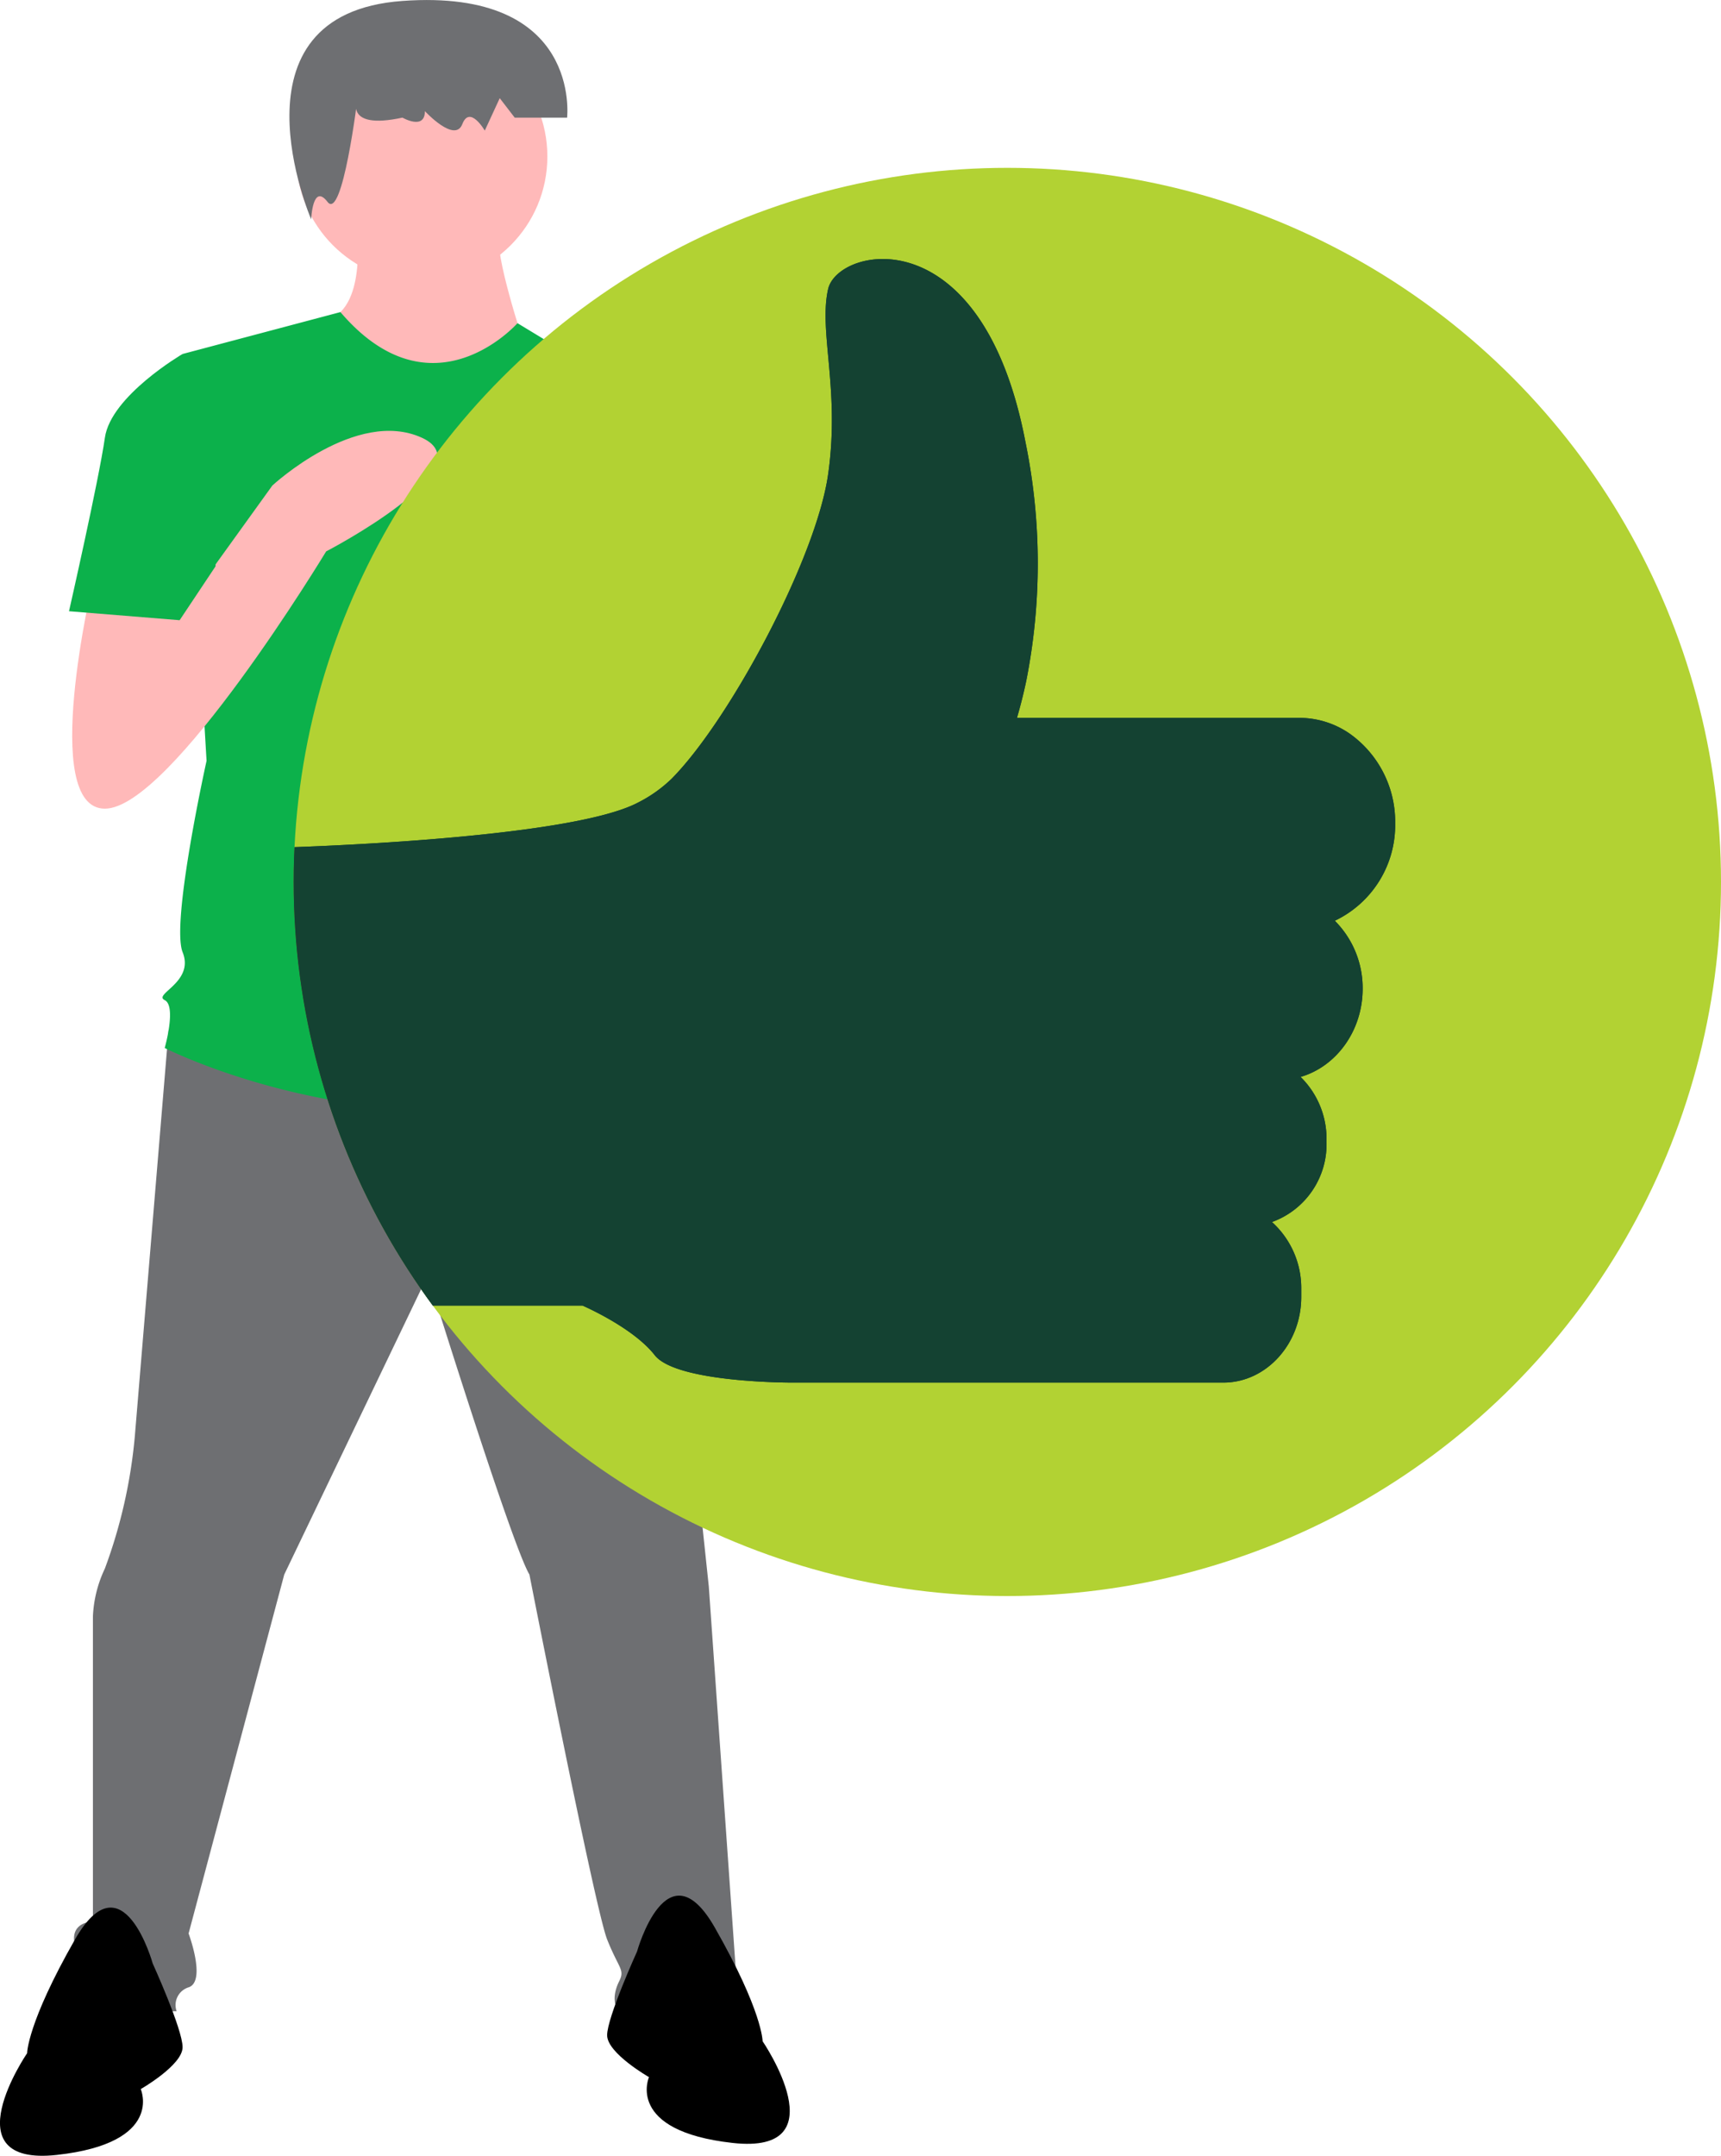 <svg xmlns="http://www.w3.org/2000/svg" xmlns:xlink="http://www.w3.org/1999/xlink" width="252" height="315.472" viewBox="0 0 252 315.472"><defs><clipPath id="clip-path"><circle id="Ellipse_15" data-name="Ellipse 15" cx="104.5" cy="104.5" r="104.5" transform="translate(0.033 0.414)" fill="#b2d233"></circle></clipPath></defs><g id="WILL" transform="translate(-2376 -1379.09)"><g id="Group_71" data-name="Group 71" transform="translate(2376 1379.09)"><path id="Path_4964" data-name="Path 4964" d="M53.965,351.334s-4.078,49.032-4.954,59.54a74.74,74.74,0,0,1-4.377,19.262,18.1,18.1,0,0,0-1.751,7v44.654s-3.5,0-2.626,3.5,1.751,9.632,1.751,9.632H55.141a2.712,2.712,0,0,1,1.751-3.5c2.627-.876,0-7.88,0-7.88L70.9,431.011l21.013-43.778s12.258,39.4,14.885,43.778c0,0,9.631,49.032,11.382,53.41s2.626,4.377,1.751,6.129-.876,3.5,0,4.378,17.512,0,17.512,0l-4.378-62.165-7.88-74.423L84.91,346.081Z" transform="translate(-29.277 -200.599)" fill="#6e6f72"></path><path id="Path_4965" data-name="Path 4965" d="M48.6,525.359s-4.378-15.76-11.382-3.5-7.005,16.635-7.005,16.635-11.382,16.636,4.378,14.885,12.258-9.632,12.258-9.632,6.129-3.5,6.129-6.129S48.6,525.359,48.6,525.359Z" transform="translate(-26.242 -238.035)"></path><path id="Path_4966" data-name="Path 4966" d="M144.423,523.117s4.377-15.76,11.382-3.5,7,16.636,7,16.636,11.382,16.636-4.378,14.885-12.258-9.631-12.258-9.631-6.129-3.5-6.129-6.129S144.423,523.117,144.423,523.117Z" transform="translate(-51.14 -237.544)"></path><path id="Path_4967" data-name="Path 4967" d="M91.707,201.5s1.751,11.382-3.5,14.01,11.382,12.258,15.76,12.258,12.258-8.756,12.258-8.756-4.378-13.134-3.5-15.76Z" transform="translate(-39.576 -168.967)" fill="#ffb9b9"></path><circle id="Ellipse_13" data-name="Ellipse 13" cx="18.387" cy="18.387" r="18.387" transform="translate(43.375 4.516)" fill="#ffb9b9"></circle><path id="Path_4968" data-name="Path 4968" d="M130.566,233.2l-21.888-13.261s-12.454,14.137-25.928-1.623l-23.1,6.129,3.5,59.539s-5.254,23.64-3.5,28.018-4.378,6.129-2.627,7,0,7,0,7,34.148,17.512,71.8,4.378L125.313,319a9.188,9.188,0,0,0-1.751-8.756s3.5-5.253-.876-9.631c0,0,1.751-7.88-2.626-11.382l-.876-12.258,2.627-6.129Z" transform="translate(-32.905 -172.646)" fill="#0cb14b"></path><path id="Path_4969" data-name="Path 4969" d="M90.463,174.221s-2.192,4.744,6.576,2.847c0,0,3.288,1.9,3.288-.949,0,0,4.384,4.744,5.48,1.9s3.288.949,3.288.949l2.192-4.744,2.192,2.847h7.672s2.192-18.976-24.113-17.078-13.364,31.963-13.364,31.963.212-5.4,2.4-2.551S90.463,174.221,90.463,174.221Z" transform="translate(-38.111 -159.856)" fill="#6e6f72"></path><path id="Path_4970" data-name="Path 4970" d="M156.734,282.2l.876,18.387s3.5,34.148-3.5,49.032v7.88s-1.751,20.138-10.507,19.262,2.626-28.894,2.626-28.894l-1.751-38.525-1.751-21.889Z" transform="translate(-51.194 -186.622)" fill="#ffb9b9"></path><path id="Path_4971" data-name="Path 4971" d="M136.717,238.089l8.734-1.419a42.65,42.65,0,0,1,12.28,22.433c2.626,14.01,3.5,16.636,3.5,16.636l-21.014,5.254L128.837,259.1Z" transform="translate(-48.688 -176.662)" fill="#0cb14b"></path><path id="Path_4972" data-name="Path 4972" d="M42.808,262.582s-7.88,33.271,1.751,33.271,32.4-37.649,32.4-37.649,23.64-12.258,14.01-16.636-21.89,7-21.89,7L54.931,268.21,54.19,258.2Z" transform="translate(-29.202 -177.514)" fill="#ffb9b9"></path><path id="Path_4973" data-name="Path 4973" d="M61.064,231.412l-5.253-5.254S45.3,232.287,44.429,238.416s-5.254,25.392-5.254,25.392l16.2,1.313,5.254-7.88Z" transform="translate(-29.071 -174.362)" fill="#0cb14b"></path></g><g id="Thumbs_up" data-name="Thumbs up" transform="translate(2418.967 1403.237)"><circle id="Ellipse_14" data-name="Ellipse 14" cx="104.5" cy="104.5" r="104.5" transform="translate(0.033 0.414)" fill="#b2d233"></circle><g id="Mask_Group_4" data-name="Mask Group 4" transform="translate(0 0)" clip-path="url(#clip-path)"><path id="Path_4974" data-name="Path 4974" d="M369.271,219.608a13.931,13.931,0,0,1,4.078,9.942c0,6.183-3.878,11.4-9.09,12.911a12.678,12.678,0,0,1,3.8,9.141v.412a12.1,12.1,0,0,1-7.991,11.681,13.021,13.021,0,0,1,4.29,9.77v1.19c0,6.9-5.137,12.539-11.412,12.539H289.787s-16.921.052-20.1-4.016c-2.054-2.631-5.881-4.9-8.323-6.166-1.333-.692-2.254-1.092-2.254-1.092H214.923V208.9s41.9-1.1,52.315-6.584a20.135,20.135,0,0,0,4.919-3.484c8.46-8.523,21.154-32.154,22.921-44.55s-1.413-20.919,0-27.114,22.561-10.845,28.91,22.464a88.313,88.313,0,0,1,.086,34.951c-.412,1.934-.87,3.712-1.344,5.337h41.364a12.961,12.961,0,0,1,7.448,2.374,15.813,15.813,0,0,1,6.567,13.025A15.493,15.493,0,0,1,369.271,219.608Z" transform="translate(-216.786 -109.014)" fill="#144232"></path></g><g id="Mask_Group_5" data-name="Mask Group 5" transform="translate(0 0)" clip-path="url(#clip-path)"><path id="Path_4975" data-name="Path 4975" d="M369.271,219.608a13.931,13.931,0,0,1,4.078,9.942c0,6.183-3.878,11.4-9.09,12.911a12.678,12.678,0,0,1,3.8,9.141v.412a12.1,12.1,0,0,1-7.991,11.681,13.021,13.021,0,0,1,4.29,9.77v1.19c0,6.9-5.137,12.539-11.412,12.539H289.787s-16.921.052-20.1-4.016c-2.054-2.631-5.881-4.9-8.323-6.166-1.333-.692-2.254-1.092-2.254-1.092H214.923V208.9s41.9-1.1,52.315-6.584a20.135,20.135,0,0,0,4.919-3.484c8.46-8.523,21.154-32.154,22.921-44.55s-1.413-20.919,0-27.114,22.561-10.845,28.91,22.464a88.313,88.313,0,0,1,.086,34.951c-.412,1.934-.87,3.712-1.344,5.337h41.364a12.961,12.961,0,0,1,7.448,2.374,15.813,15.813,0,0,1,6.567,13.025A15.493,15.493,0,0,1,369.271,219.608Z" transform="translate(-216.786 -109.014)" fill="#144232"></path></g></g></g></svg>